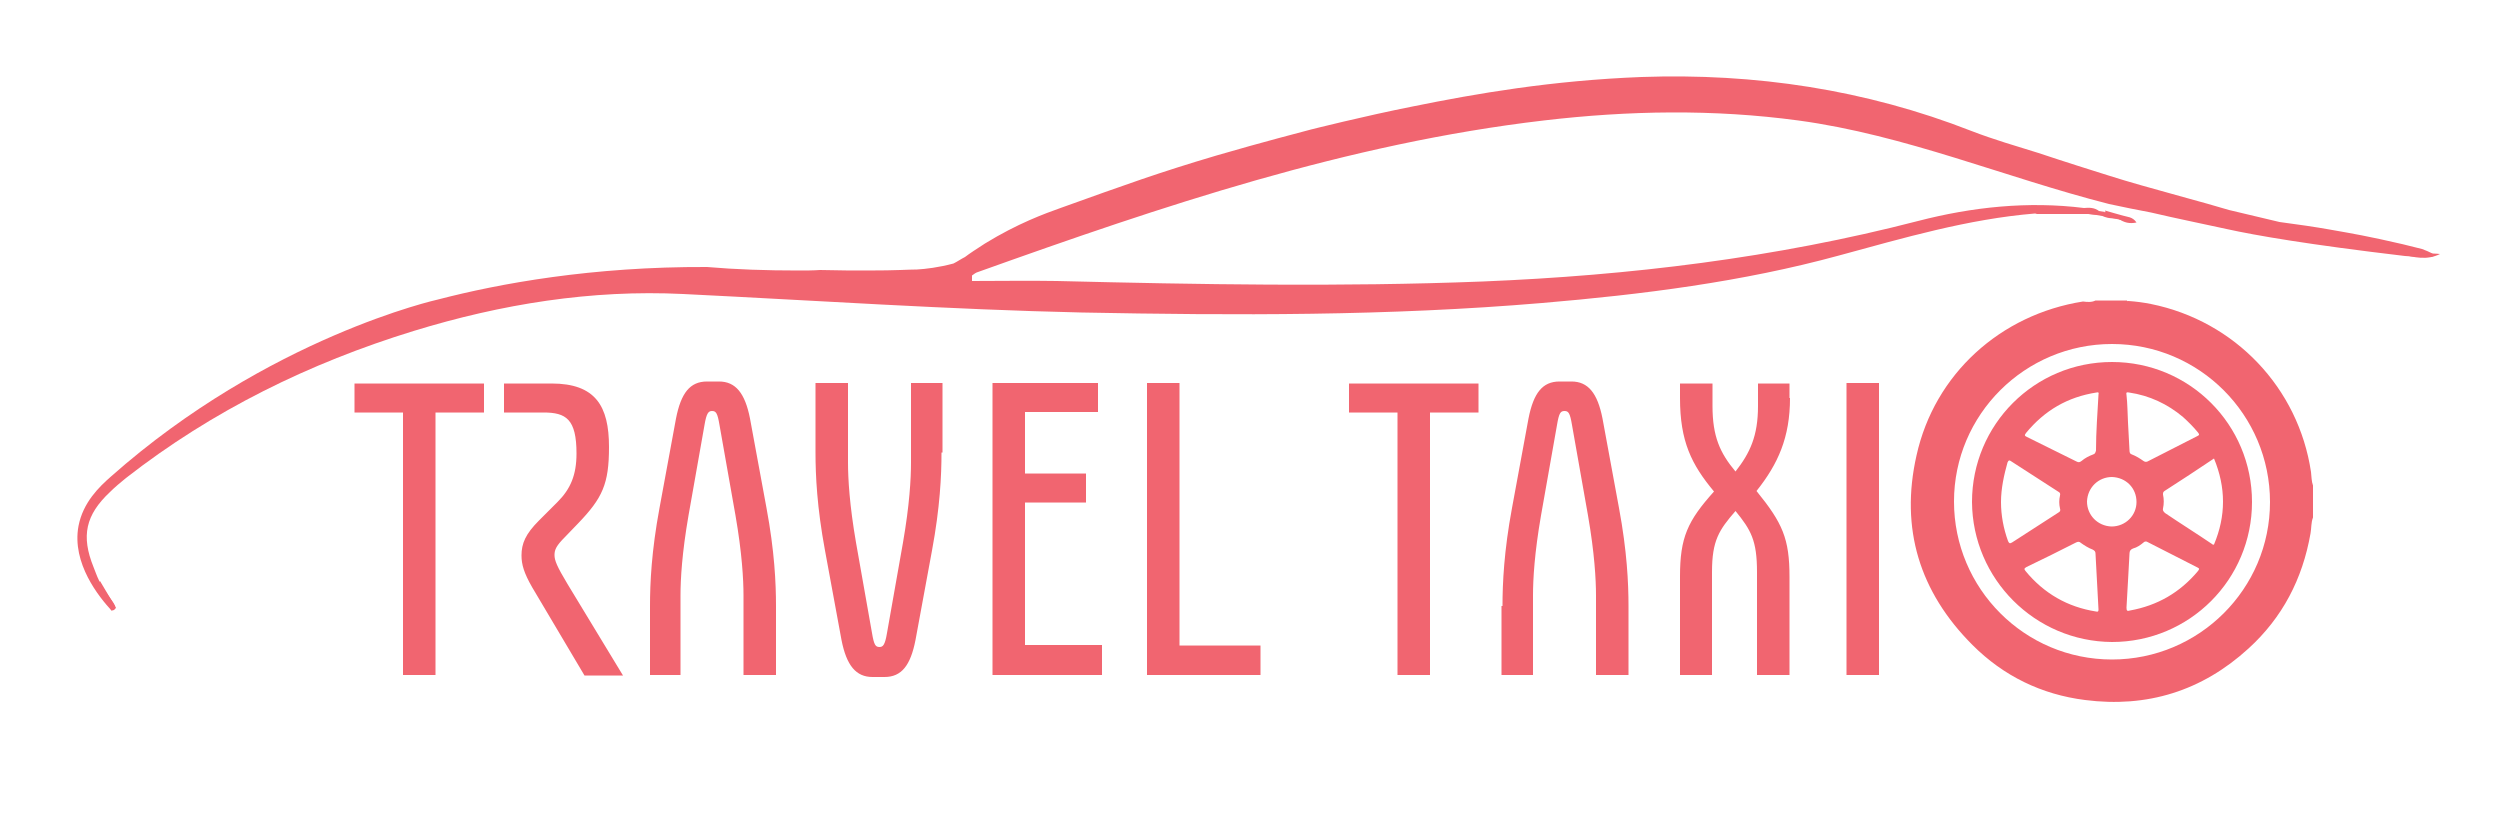 <svg xmlns="http://www.w3.org/2000/svg" xml:space="preserve" id="Layer_1" x="0" y="0" style="enable-background:new 0 0 500 164.5" version="1.1" viewBox="0 0 500 164.5"><style>.st0{fill:#f16570}</style><switch><g><path d="M421.8 40.8C401 35.5 381.1 27 359.7 24.1c-17-2.3-34-2-51 0-39.2 4.6-76.2 17.1-113.1 30.3-.4.1-.8.4-1.2.7v1.1c5.6 0 11.3-.1 17 0 28.4.7 56.7 1.2 85.1.1 29.4-1.2 58.5-4.7 87.1-12.1 10.8-2.8 22-4 33.2-2.6 7.7 2.3 9.4 2.8 9.4 2.9 0 .1-5-1.6-11.5-2-3.2-.2-5.9 0-7.7.2-13.4 1.1-26.3 4.9-39.2 8.4-19.4 5.3-39.4 7.8-59.4 9.5-30.7 2.6-61.4 2.5-92.1 1.9-26.6-.6-53.1-2.4-79.7-3.7-18.3-.9-36.3 2-53.9 7.4-20.8 6.4-40.2 15.9-57.5 29.4-1.1.9-2.2 1.8-3.2 2.8-4.9 4.6-5.8 8.8-3.3 15 .3.7.6 1.7 1.2 2.9 1.6 3.1 3.6 4.7 3.1 5.5-.1.1-.2.3-.7.3-2.4-2.6-8-9.4-6.6-16.9.9-4.7 4.1-7.8 6.5-9.9 31.5-27.9 65.4-35.4 65.4-35.4 12.3-3.2 30.8-6.6 53.8-6.5 5.8.5 11.9.7 18.3.7 1.4 0 2.9 0 4.3-.1 3.8.1 7 .1 9.4.1 6.3 0 8.1-.2 10-.2 1.7-.1 4.3-.4 7.3-1.2.8-.4 1.5-.9 2.3-1.3.9-.7 2.3-1.6 4-2.7 6.5-4 12-6 15.1-7.1 13.1-4.7 19.7-7.1 31.2-10.5 9.6-2.8 16.7-4.6 18.9-5.2 0 0 10.7-2.7 20.3-4.6 12.8-2.6 27.8-5.2 45.8-5.9 22.7-.8 44.8 2.5 66 10.8 4.4 1.7 8.9 3 13.4 4.4 5.7 1.9 10.5 3.4 14 4.5 4.4 1.4 8.1 2.4 14.2 4.1 4.1 1.1 7.5 2.1 9.9 2.8 3.4.8 6.7 1.6 10.1 2.4 3.8.5 7.2 1 10 1.5 1 .2 4.9.8 10 1.9 3.3.7 6.2 1.4 8.5 2 1.6.6 2.4 1 2.4 1.3-.1.4-2 .4-5.8.1-19.4-2.3-29.8-4.1-35.7-5.4-5-1.1-10-2.1-15.1-3.3-2.7-.5-5.6-1.1-8.4-1.7z" class="st0"/><path d="M407 42.8c2-1.2 4.1-.3 6.1-.6 1.2-.2 2.6.4 3.7-.6 1-.1 2.1-.1 3 .6-.6.7-1.5.1-2.2.6H407zM480.2 50.8c.5-.2 1-.4 1.5-.7.4-.5.9-.6 1.5-.1 1.5.9 3.2.6 4.8.8-2.6 1.3-5.2.7-7.8 0zM19.4 117c.2-.2.4-.5.6-.8 1.1 1.8 2.1 3.6 3.2 5.4-.3.2-.6.3-.9.5-.9-1.6-1.9-3.3-2.9-5.1zM421 42.1c1.1.3 2.3.7 3.5 1 .1.6 0 1-.7.7-1.2-.2-2.5 0-3.5-.8.1-.4.5-.5.8-.6l-.1-.3z" class="st0"/><path d="M423.8 43.8c.2-.2.5-.4.7-.7.9.3 2 .2 2.8 1.4-1.4.3-2.5 0-3.5-.7zM421.1 42.4c-.3.2-.5.4-.8.6-.9-.1-1.8-.1-2.7-.2.6-.7 1.4-.5 2.2-.6.4.1.8.1 1.3.2z" class="st0"/><g style="enable-background:new"><path d="M96.8 82.5h-9.7V135h-6.5V82.5h-9.7v-5.8h25.9v5.8zM106.4 117.4c-1.6-2.8-2.1-4.5-2.1-6.3 0-2.4.8-4.3 3.5-7l3.7-3.7c2.6-2.6 3.8-5.4 3.8-9.7 0-6.9-2.1-8.2-6.6-8.2h-7.9v-5.8h9.5c8.8 0 11.5 4.5 11.5 12.7 0 7.4-1.3 10.2-6.2 15.3l-2.6 2.7c-1.7 1.7-2.1 2.5-2.1 3.6s.5 2.3 2.6 5.8l11.1 18.3h-7.7l-10.5-17.7zM130 121.2c0-4.6.3-11 1.9-19.6l3.3-17.9c1-5.1 2.8-7.4 6.2-7.4h2.4c3.3 0 5.2 2.3 6.2 7.4l3.3 17.9c1.6 8.6 1.9 15 1.9 19.6V135h-6.5v-15.9c0-3.2-.3-8.5-1.6-16L143.9 85c-.4-2.4-.7-2.8-1.5-2.8-.7 0-1.1.4-1.5 2.8l-3.2 18.1c-1.3 7.5-1.6 12.7-1.6 16V135H130v-13.8zM188.3 90.5c0 4.6-.3 11-1.9 19.6l-3.3 17.9c-1 5.1-2.8 7.4-6.2 7.4h-2.4c-3.3 0-5.2-2.3-6.2-7.4l-3.3-17.9c-1.6-8.6-1.9-15-1.9-19.6V76.6h6.5v15.9c0 3.2.3 8.5 1.6 16l3.2 18.1c.4 2.4.7 2.8 1.5 2.8.7 0 1.1-.4 1.5-2.8l3.2-18.1c1.3-7.5 1.6-12.7 1.6-16V76.6h6.3v13.9h-.2zM220.4 129.2v5.8h-21.9V76.6h21.1v5.8H205v12.3h12.2v5.8H205V129h15.4v.2zM252.1 129.2v5.8h-22.7V76.6h6.5v52.5h16.2v.1zM295.8 82.5H286V135h-6.5V82.5h-9.7v-5.8h25.9v5.8h.1zM300.5 121.2c0-4.6.3-11 1.9-19.6l3.3-17.9c1-5.1 2.8-7.4 6.2-7.4h2.4c3.3 0 5.2 2.3 6.2 7.4l3.3 17.9c1.6 8.6 1.9 15 1.9 19.6V135h-6.5v-15.9c0-3.2-.3-8.5-1.6-16L314.4 85c-.4-2.4-.7-2.8-1.5-2.8s-1.1.4-1.5 2.8l-3.2 18.1c-1.3 7.5-1.6 12.7-1.6 16V135h-6.3v-13.8h.2zM358 79.6c0 7.9-2.4 13.2-6.7 18.6 5.2 6.4 6.6 9.5 6.6 17.2V135h-6.5v-20.6c0-6.3-1.2-8.4-4.3-12.2-3.3 3.8-4.7 5.9-4.7 12.2V135H336v-19.7c0-7.8 1.5-11.1 6.8-17-4.5-5.4-6.8-10-6.8-18.7v-2.9h6.5v4.5c0 6.1 1.5 9.4 4.6 13.1 2.9-3.7 4.5-7.1 4.5-13.1v-4.5h6.3v2.9h.1zM369.3 76.6h6.5V135h-6.5V76.6z" class="st0"/></g><path d="M419.1 60.1h6.3c0 .2.2.1.3.1 1.5.1 3 .3 4.5.6 16.8 3.4 29.5 16.8 32 33.6.1.9.1 1.9.4 2.7v6.4c-.4 1-.3 2.1-.5 3.2-1.6 9.1-5.6 16.8-12.4 23-9.3 8.5-20.3 11.9-32.7 10.3-8.7-1.1-16.3-4.8-22.5-11-10.6-10.6-14.5-23.3-11.2-37.9 3.6-16.3 16.8-28.2 33.3-30.8.8.1 1.7.2 2.5-.2zm3.3 8.7c-17.4 0-31.6 14.1-31.6 31.5s14.1 31.6 31.6 31.6c17.4 0 31.6-14.1 31.6-31.5s-14.1-31.6-31.6-31.6z" class="st0"/><path d="M394.4 100.4c0-15.5 12.5-28 28-28s28 12.5 28 28-12.5 28-28 28c-15.4-.1-27.9-12.6-28-28zm48.4-8.7c-3.3 2.2-6.6 4.4-9.9 6.5-.3.2-.3.4-.3.7.2.9.2 1.9 0 2.8-.1.4.1.6.4.9 3.1 2.1 6.3 4.1 9.4 6.2.1.1.2.2.4.1 2.4-5.7 2.4-11.4 0-17.2zm-23.1-12.8c.1-.4 0-.5-.4-.4-5.8.9-10.4 3.6-14.1 8.1-.4.5-.2.6.2.8 3.3 1.6 6.6 3.3 9.9 4.9.4.2.6.2 1-.1.7-.6 1.5-1 2.3-1.3.4-.1.5-.4.6-.8 0-3.8.3-7.5.5-11.2zm-.3 37.4c-.1-1.9-.2-3.8-.3-5.6 0-.4-.2-.6-.6-.8-.8-.3-1.6-.8-2.3-1.3-.3-.3-.6-.3-1-.1-3.3 1.7-6.6 3.3-9.9 4.9-.5.3-.5.4-.2.8 3.7 4.5 8.4 7.2 14.1 8.1.4.1.5 0 .5-.4-.1-1.9-.2-3.7-.3-5.6zm6.2-31.8c.1 1.9.2 3.7.3 5.6 0 .4.1.7.5.8.8.3 1.6.8 2.3 1.3.3.2.5.2.8.1 3.3-1.7 6.7-3.4 10-5.1.4-.2.4-.3.1-.7-.9-1.1-1.9-2.1-3-3.1-3.1-2.6-6.7-4.3-10.8-4.9-.5-.1-.6 0-.5.5.2 1.8.2 3.6.3 5.5zm0 31.7c-.1 1.8-.2 3.6-.3 5.3 0 .6.1.8.7.6 5.5-1 10-3.6 13.6-7.9.3-.4.3-.5-.1-.7-3.3-1.7-6.7-3.4-10-5.1-.3-.2-.6-.1-.8.1-.6.5-1.3 1-2.1 1.2-.5.2-.7.5-.7 1-.1 1.9-.2 3.7-.3 5.5zm-25.4-15.8c0 2.7.5 5.3 1.4 7.8.2.4.3.6.8.3l9.3-6c.4-.2.4-.5.3-.8-.2-.9-.2-1.7 0-2.6.1-.4 0-.6-.4-.8l-9.3-6c-.4-.3-.6-.3-.8.2-.7 2.5-1.3 5.2-1.3 7.9zm27.1 0c0-2.8-2.1-4.9-4.9-5-2.7 0-4.9 2.1-5 4.9 0 2.7 2.1 4.9 4.9 5 2.8 0 5-2.2 5-4.9z" class="st0"/></g></switch></svg>